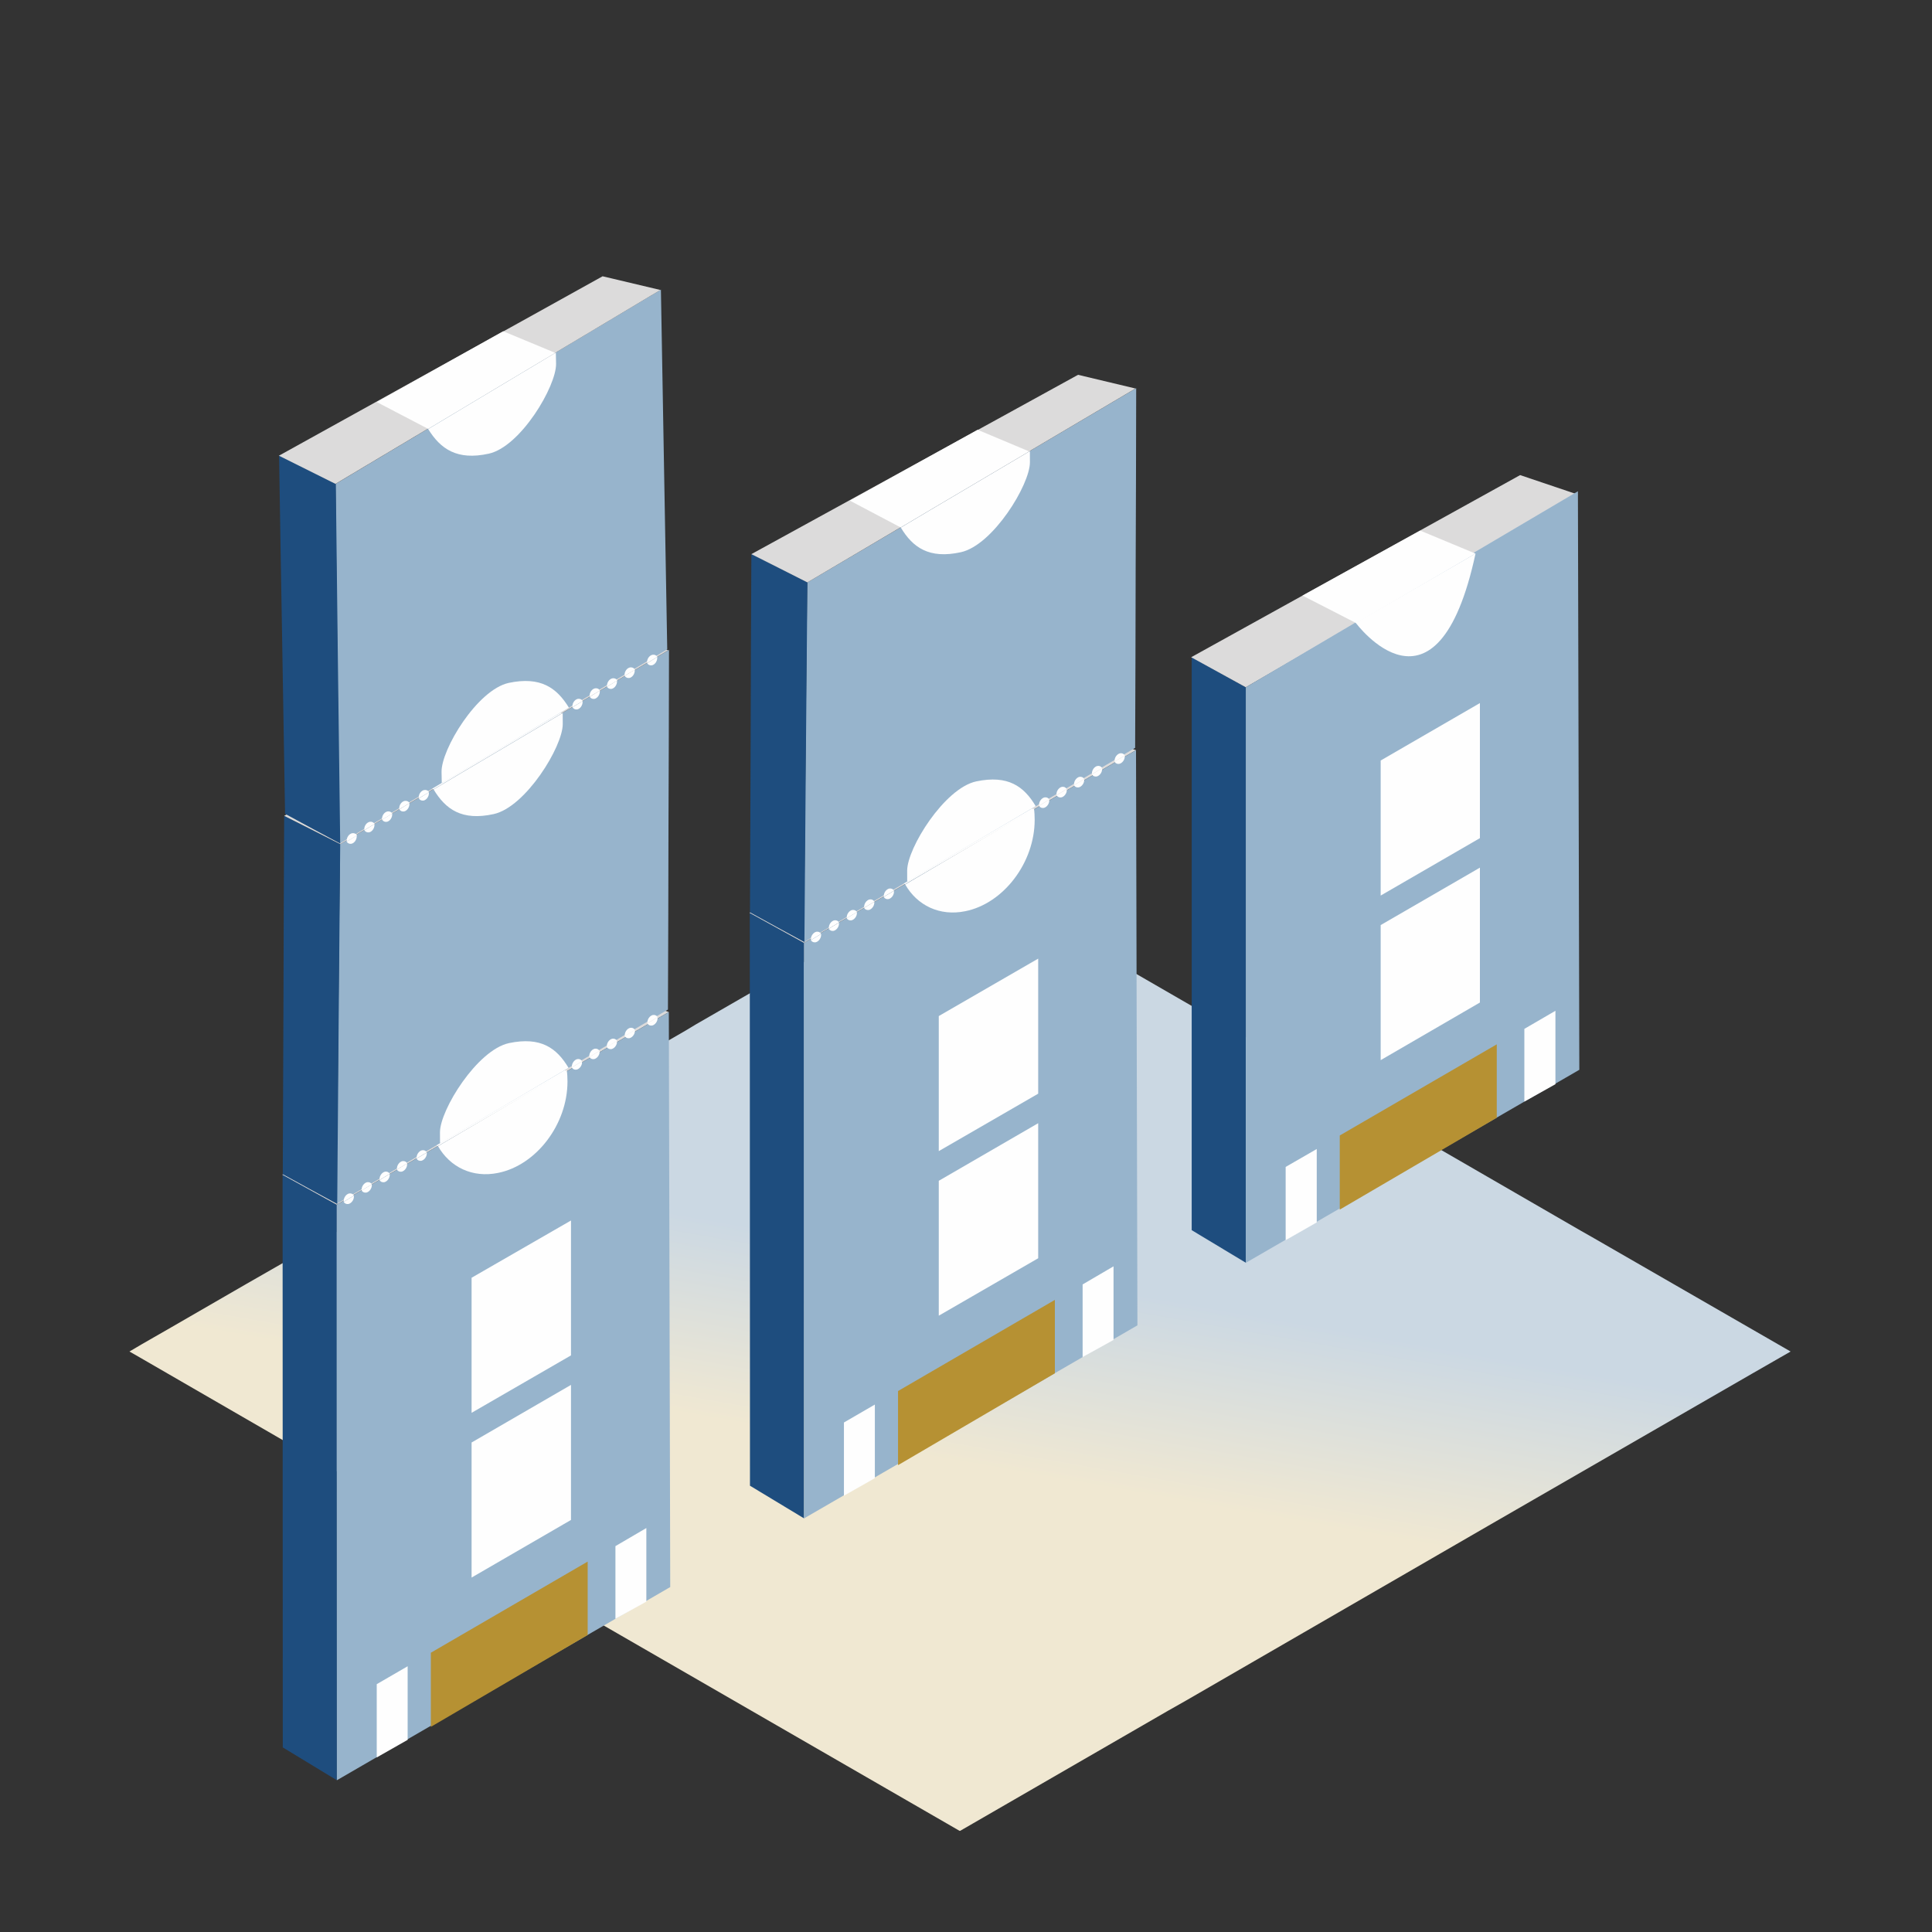 <?xml version="1.0" encoding="UTF-8"?><svg id="_圖層_1" xmlns="http://www.w3.org/2000/svg" xmlns:xlink="http://www.w3.org/1999/xlink" viewBox="0 0 110 110"><rect x="0" y="0" width="110" height="110" fill="#333333" stroke="none"/><defs><style>.cls-1{fill:#dcdbdb;}.cls-2{fill:#97b4cc;}.cls-3{fill:url(#_未命名漸層_7);}.cls-4{fill-rule:evenodd;}.cls-4,.cls-5{fill:#fefefe;}.cls-6,.cls-7{fill:none;}.cls-8{fill:#1e4d7e;}.cls-7{clip-rule:evenodd;}.cls-9{fill:#b69133;}.cls-10{clip-path:url(#clippath);}</style><clipPath id="clippath"><polygon class="cls-7" points="54.65 104.25 27.32 88.48 7.93 77.27 7.37 76.95 8.1 76.52 9.72 75.59 14.03 73.1 16.16 71.88 18.55 70.5 24.61 66.99 29.92 63.94 32.76 62.29 32.79 62.28 33.71 61.74 35.64 60.64 35.69 60.61 39.03 58.68 39.61 58.33 48.27 53.34 51.5 51.47 54.65 49.65 80.73 64.71 90 70.07 90.6 70.41 101.95 76.95 99.79 78.19 87.32 85.38 84.72 86.88 84.72 86.88 67.55 96.81 66.49 97.41 54.65 104.25"/></clipPath><linearGradient id="_未命名漸層_7" x1="50" y1="103.43" x2="58.13" y2="57.24" gradientUnits="userSpaceOnUse"><stop offset="0" stop-color="#f0e8d2"/><stop offset=".31" stop-color="#f0e8d2"/><stop offset=".44" stop-color="#f0e8d2"/><stop offset=".68" stop-color="#cbd8e3"/><stop offset=".87" stop-color="#cbd8e3"/><stop offset="1" stop-color="#cbd8e3"/></linearGradient></defs><g id="Group_32769"><rect id="Rectangle_3857" class="cls-6" width="110" height="110"/><g class="cls-10"><rect class="cls-3" x="7.37" y="49.65" width="94.58" height="54.59"/></g><polygon class="cls-8" points="67.85 70.04 70.94 71.9 70.93 39.13 67.85 37.41 67.85 70.04"/><polygon class="cls-1" points="67.82 37.42 86.55 27.05 89.84 28.16 70.93 39.13 67.82 37.42"/><polygon class="cls-2" points="70.93 39.13 89.84 27.97 89.92 60.91 70.93 71.9 70.93 39.13"/><polygon class="cls-5" points="73.2 66.44 74.97 65.42 74.97 69.6 73.2 70.61 73.2 66.44"/><polygon class="cls-9" points="76.28 64.65 85.22 59.46 85.22 63.64 76.28 68.87 76.28 64.65"/><polygon class="cls-5" points="86.79 58.58 88.56 57.55 88.56 61.73 86.79 62.72 86.79 58.58"/><polygon class="cls-5" points="74.16 33.91 80.86 30.21 84.01 31.52 77.22 35.48 74.16 33.91"/><path class="cls-5" d="M77.19,35.46s4.62,6.27,6.82-3.94l-6.82,3.94Z"/><polygon class="cls-5" points="78.61 43.3 84.26 40.03 84.26 47.72 78.61 50.99 78.61 43.3"/><polygon class="cls-5" points="78.61 52.67 84.26 49.4 84.26 57.08 78.61 60.36 78.61 52.67"/><polygon class="cls-8" points="16.1 99.49 19.18 101.36 19.18 68.59 16.09 66.87 16.1 99.49"/><polygon class="cls-1" points="16.07 66.88 34.8 56.51 38.08 57.62 19.17 68.59 16.07 66.88"/><polygon class="cls-2" points="19.17 68.59 38.08 57.62 38.16 90.36 19.18 101.36 19.17 68.59"/><polygon class="cls-5" points="21.45 95.89 23.21 94.87 23.21 99.06 21.45 100.06 21.45 95.89"/><polygon class="cls-9" points="24.53 94.1 33.46 88.91 33.46 93.09 24.53 98.32 24.53 94.1"/><polygon class="cls-5" points="35.04 88.03 36.8 87 36.8 91.19 35.04 92.17 35.04 88.03"/><polygon class="cls-5" points="21.86 63.68 29.1 59.66 32.26 60.98 24.93 65.25 21.86 63.68"/><polygon class="cls-5" points="26.85 72.75 32.51 69.49 32.51 77.17 26.85 80.44 26.85 72.75"/><polygon class="cls-5" points="26.85 82.13 32.51 78.85 32.51 86.54 26.85 89.82 26.85 82.13"/><path class="cls-4" d="M32.27,60.94c.03.21.04.42.04.64,0,2.43-1.77,4.76-3.95,5.2-1.46.3-2.74-.33-3.42-1.52l7.33-4.32Z"/><path class="cls-2" d="M19.37,48.06c3.15-1.86,6.29-3.71,9.41-5.56,3.11-1.84,6.21-3.67,9.31-5.5,0,3.43-.02,6.85-.03,10.26,0,3.41-.02,6.82-.03,10.22-3.11,1.83-6.24,3.67-9.38,5.5-3.15,1.85-6.31,3.7-9.48,5.56.03-3.4.06-6.81.09-10.22.03-3.42.06-6.84.1-10.27"/><path class="cls-8" d="M16.09,66.85c1.04.57,2.07,1.14,3.11,1.7.03-3.4.05-6.81.08-10.22.03-3.42.06-6.84.09-10.27-1.06-.54-2.12-1.07-3.19-1.61-.02,3.41-.03,6.82-.04,10.22-.01,3.4-.03,6.79-.04,10.18"/><path class="cls-1" d="M16.18,46.45c3.13-1.72,6.25-3.43,9.35-5.13,3.09-1.69,6.18-3.39,9.25-5.08,1.09.26,2.18.52,3.27.78-3.09,1.83-6.19,3.66-9.29,5.49-3.12,1.84-6.25,3.69-9.39,5.55-1.06-.54-2.12-1.07-3.19-1.61"/><path class="cls-5" d="M21.79,43.41c1.21-.67,2.43-1.35,3.64-2.02,1.21-.67,2.42-1.34,3.63-2.01.98.41,1.96.82,2.93,1.23-1.21.72-2.43,1.44-3.65,2.16-1.22.72-2.44,1.44-3.66,2.17-.97-.51-1.93-1.02-2.9-1.53"/><path class="cls-4" d="M25.09,65.08c-.03-.2-.04.66-.04-.61,0-1.28,2.12-4.69,3.93-5.08,1.81-.38,2.72.28,3.39,1.41-1.21.71-2.42,1.43-3.63,2.14-1.21.71-2.43,1.43-3.64,2.14"/><path class="cls-4" d="M32,40.61c.03.2.04-.67.04.62,0,1.28-2.11,4.72-3.93,5.12-1.81.4-2.74-.27-3.42-1.4,1.22-.73,2.44-1.45,3.66-2.17,1.22-.72,2.43-1.44,3.65-2.16"/><path class="cls-4" d="M19.57,68.42s0-.03,0-.05c0-.19.14-.38.31-.42.12-.02.22.03.27.12l-.58.35Z"/><path class="cls-4" d="M20.15,68.08s0,.03,0,.05c0,.19-.14.38-.31.42-.12.02-.22-.03-.27-.12l.58-.35Z"/><path class="cls-4" d="M20.59,67.78s0-.03,0-.05c0-.19.14-.38.31-.42.12-.02.22.03.27.12l-.58.35Z"/><path class="cls-4" d="M21.17,67.43s0,.03,0,.05c0,.19-.14.38-.31.42-.12.02-.22-.03-.27-.12l.58-.35Z"/><path class="cls-4" d="M21.61,67.18s0-.03,0-.05c0-.19.14-.38.31-.42.12-.02.22.03.27.12l-.58.35Z"/><path class="cls-4" d="M22.19,66.84s0,.03,0,.05c0,.19-.14.38-.31.42-.12.02-.22-.03-.27-.12l.58-.35Z"/><path class="cls-4" d="M22.6,66.58s0-.03,0-.05c0-.19.14-.38.31-.42.12-.02.22.03.27.12l-.58.35Z"/><path class="cls-4" d="M23.18,66.24s0,.03,0,.05c0,.19-.14.38-.31.42-.12.02-.22-.03-.27-.12l.58-.35Z"/><path class="cls-4" d="M23.72,65.96s0-.03,0-.05c0-.19.14-.38.31-.42.12-.02.22.03.27.12l-.58.35Z"/><path class="cls-4" d="M24.3,65.62s0,.03,0,.05c0,.19-.14.38-.31.42-.12.02-.22-.03-.27-.12l.58-.35Z"/><path class="cls-4" d="M32.56,60.77s0-.03,0-.05c0-.19.14-.38.31-.42.12-.02.22.03.27.12l-.58.35Z"/><path class="cls-4" d="M33.14,60.43s0,.03,0,.05c0,.19-.14.38-.31.42-.12.02-.22-.03-.27-.12l.58-.35Z"/><path class="cls-4" d="M33.55,60.18s0-.03,0-.05c0-.19.14-.38.31-.42.12-.02.22.03.27.12l-.58.35Z"/><path class="cls-4" d="M34.14,59.83s0,.03,0,.05c0,.19-.14.38-.31.42-.12.02-.22-.03-.27-.12l.58-.35Z"/><path class="cls-4" d="M34.55,59.61s0-.03,0-.05c0-.19.14-.38.31-.42.12-.02.22.03.27.12l-.58.35Z"/><path class="cls-4" d="M35.13,59.26s0,.03,0,.05c0,.19-.14.38-.31.42-.12.02-.22-.03-.27-.12l.58-.35Z"/><path class="cls-4" d="M35.57,58.99s0-.03,0-.05c0-.19.14-.38.31-.42.12-.02.22.03.27.12l-.58.35Z"/><path class="cls-4" d="M36.15,58.64s0,.03,0,.05c0,.19-.14.38-.31.42-.12.02-.22-.03-.27-.12l.58-.35Z"/><path class="cls-4" d="M36.86,58.26s0-.03,0-.05c0-.19.14-.38.31-.42.12-.02.22.03.27.12l-.58.35Z"/><path class="cls-4" d="M37.44,57.92s0,.03,0,.05c0,.19-.14.38-.31.42-.12.02-.22-.03-.27-.12l.58-.35Z"/><polygon class="cls-8" points="42.7 84.59 45.78 86.45 45.78 53.68 42.69 51.96 42.7 84.59"/><polygon class="cls-1" points="42.67 51.97 61.39 41.61 64.68 42.71 45.77 53.68 42.67 51.97"/><polygon class="cls-2" points="45.77 53.68 64.68 42.71 64.76 75.46 45.78 86.45 45.77 53.68"/><polygon class="cls-5" points="48.05 80.99 49.81 79.97 49.81 84.16 48.05 85.16 48.05 80.99"/><polygon class="cls-9" points="51.13 79.2 60.06 74.01 60.06 78.19 51.13 83.42 51.13 79.2"/><polygon class="cls-5" points="61.64 73.13 63.4 72.1 63.4 76.29 61.64 77.27 61.64 73.13"/><polygon class="cls-5" points="48.46 48.78 55.7 44.76 58.86 46.08 51.53 50.34 48.46 48.78"/><polygon class="cls-5" points="53.45 57.85 59.11 54.58 59.11 62.27 53.45 65.54 53.45 57.85"/><polygon class="cls-5" points="53.45 67.23 59.11 63.95 59.11 71.64 53.45 74.91 53.45 67.23"/><path class="cls-4" d="M58.87,46.04c.03.2.04.42.04.64,0,2.43-1.77,4.76-3.95,5.2-1.46.3-2.74-.33-3.42-1.52l7.33-4.32Z"/><path class="cls-2" d="M45.97,33.16c3.15-1.86,6.29-3.71,9.41-5.56,3.11-1.84,6.21-3.67,9.31-5.5,0,3.43-.02,6.85-.03,10.26,0,3.41-.02,6.82-.03,10.22-3.11,1.83-6.24,3.67-9.38,5.5-3.15,1.85-6.31,3.7-9.48,5.56.03-3.4.06-6.81.09-10.22.03-3.42.06-6.84.1-10.27"/><path class="cls-8" d="M42.69,51.94c1.04.57,2.07,1.14,3.11,1.7.03-3.4.05-6.81.08-10.22.03-3.42.06-6.84.09-10.27-1.06-.54-2.12-1.07-3.19-1.61-.02,3.41-.03,6.82-.04,10.22-.01,3.4-.03,6.79-.04,10.18"/><path class="cls-1" d="M42.78,31.55c3.13-1.72,6.25-3.43,9.35-5.13,3.09-1.69,6.18-3.39,9.25-5.08,1.09.26,2.18.52,3.27.78-3.09,1.83-6.19,3.66-9.29,5.49-3.12,1.84-6.25,3.69-9.39,5.55-1.06-.54-2.12-1.07-3.19-1.61"/><path class="cls-5" d="M48.39,28.5c1.21-.67,2.43-1.35,3.64-2.02,1.21-.67,2.42-1.34,3.63-2.01.98.41,1.96.82,2.93,1.23-1.21.72-2.43,1.44-3.65,2.16-1.22.72-2.44,1.44-3.66,2.17-.97-.51-1.93-1.02-2.9-1.53"/><path class="cls-4" d="M51.69,50.18c-.03-.2-.04.66-.04-.61,0-1.28,2.12-4.69,3.93-5.08,1.81-.38,2.72.28,3.39,1.41-1.21.71-2.42,1.43-3.63,2.14-1.21.71-2.43,1.43-3.64,2.14"/><path class="cls-4" d="M58.6,25.7c.03.2.04-.66.04.62,0,1.28-2.11,4.72-3.93,5.12-1.81.4-2.74-.27-3.42-1.4,1.22-.73,2.44-1.45,3.66-2.17,1.22-.72,2.43-1.44,3.65-2.16"/><path class="cls-4" d="M46.17,53.52s0-.03,0-.05c0-.19.14-.38.31-.42.12-.02.22.03.27.12l-.58.35Z"/><path class="cls-4" d="M46.75,53.18s0,.03,0,.05c0,.19-.14.38-.31.42-.12.02-.22-.03-.27-.12l.58-.35Z"/><path class="cls-4" d="M47.19,52.87s0-.03,0-.05c0-.19.14-.38.31-.42.12-.02.22.03.27.12l-.58.35Z"/><path class="cls-4" d="M47.77,52.53s0,.03,0,.05c0,.19-.14.38-.31.42-.12.02-.22-.03-.27-.12l.58-.35Z"/><path class="cls-4" d="M48.21,52.28s0-.03,0-.05c0-.19.14-.38.31-.42.12-.02.22.03.27.12l-.58.35Z"/><path class="cls-4" d="M48.79,51.93s0,.03,0,.05c0,.19-.14.38-.31.42-.12.02-.22-.03-.27-.12l.58-.35Z"/><path class="cls-4" d="M49.2,51.68s0-.03,0-.05c0-.19.14-.38.31-.42.12-.02.22.03.27.12l-.58.35Z"/><path class="cls-4" d="M49.78,51.34s0,.03,0,.05c0,.19-.14.38-.31.42-.12.02-.22-.03-.27-.12l.58-.35Z"/><path class="cls-4" d="M50.32,51.06s0-.03,0-.05c0-.19.14-.38.31-.42.12-.02.22.03.27.12l-.58.35Z"/><path class="cls-4" d="M50.9,50.72s0,.03,0,.05c0,.19-.14.38-.31.42-.12.02-.22-.03-.27-.12l.58-.35Z"/><path class="cls-4" d="M59.16,45.87s0-.03,0-.05c0-.19.14-.38.31-.42.12-.02.22.03.27.12l-.58.35Z"/><path class="cls-4" d="M59.74,45.53s0,.03,0,.05c0,.19-.14.38-.31.42-.12.02-.22-.03-.27-.12l.58-.35Z"/><path class="cls-4" d="M60.15,45.27s0-.03,0-.05c0-.19.14-.38.31-.42.12-.02.22.03.27.12l-.58.35Z"/><path class="cls-4" d="M60.74,44.93s0,.03,0,.05c0,.19-.14.38-.31.42-.12.02-.22-.03-.27-.12l.58-.35Z"/><path class="cls-4" d="M61.15,44.7s0-.03,0-.05c0-.19.14-.38.31-.42.12-.02.22.03.27.12l-.58.35Z"/><path class="cls-4" d="M61.73,44.36s0,.03,0,.05c0,.19-.14.38-.31.42-.12.02-.22-.03-.27-.12l.58-.35Z"/><path class="cls-4" d="M62.17,44.08s0-.03,0-.05c0-.19.14-.38.31-.42.12-.02.22.03.27.12l-.58.35Z"/><path class="cls-4" d="M62.75,43.74s0,.03,0,.05c0,.19-.14.38-.31.42-.12.02-.22-.03-.27-.12l.58-.35Z"/><path class="cls-4" d="M63.46,43.36s0-.03,0-.05c0-.19.14-.38.31-.42.12-.02.22.03.27.12l-.58.35Z"/><path class="cls-4" d="M64.04,43.02s0,.03,0,.05c0,.19-.14.38-.31.42-.12.02-.22-.03-.27-.12l.58-.35Z"/><path class="cls-2" d="M19.11,27.55c3.12-1.86,6.22-3.71,9.31-5.56,3.08-1.84,6.15-3.67,9.21-5.5.06,3.43.12,6.85.18,10.26.06,3.41.12,6.82.18,10.22-3.08,1.83-6.18,3.67-9.28,5.5-3.12,1.85-6.25,3.7-9.38,5.56-.04-3.4-.08-6.81-.12-10.22-.04-3.42-.08-6.84-.11-10.27"/><path class="cls-8" d="M16.22,46.33c1.05.57,2.1,1.14,3.15,1.7-.04-3.4-.09-6.81-.13-10.22-.04-3.42-.08-6.84-.12-10.27-1.08-.54-2.15-1.07-3.23-1.61.05,3.41.11,6.82.17,10.22.06,3.4.11,6.79.17,10.18"/><path class="cls-1" d="M15.89,25.94c3.1-1.72,6.19-3.43,9.26-5.13,3.06-1.69,6.12-3.39,9.16-5.08,1.1.26,2.19.52,3.29.78-3.06,1.83-6.12,3.66-9.2,5.49-3.09,1.84-6.19,3.69-9.3,5.55-1.08-.54-2.15-1.07-3.23-1.61"/><path class="cls-5" d="M21.45,22.89c1.2-.67,2.41-1.35,3.61-2.02,1.2-.67,2.39-1.34,3.59-2.01.99.41,1.98.82,2.96,1.23-1.2.72-2.41,1.44-3.61,2.16-1.2.72-2.41,1.44-3.62,2.17-.98-.51-1.96-1.02-2.93-1.53"/><path class="cls-4" d="M25.19,44.57c-.03-.2-.03.66-.05-.61-.03-1.28,2.03-4.69,3.83-5.08,1.81-.38,2.73.28,3.42,1.41-1.19.71-2.4,1.43-3.59,2.14-1.2.71-2.4,1.43-3.61,2.14"/><path class="cls-4" d="M31.61,20.09c.03.2.03-.66.05.62.02,1.28-2.02,4.72-3.83,5.12-1.81.4-2.75-.27-3.45-1.4,1.21-.73,2.42-1.45,3.62-2.17,1.2-.72,2.41-1.44,3.61-2.16"/><path class="cls-4" d="M19.74,47.91s0-.03,0-.05c0-.19.13-.38.31-.42.12-.02.22.03.28.12l-.58.35Z"/><path class="cls-4" d="M20.31,47.57s0,.03,0,.05c0,.19-.13.38-.3.42-.12.02-.22-.03-.27-.12l.57-.35Z"/><path class="cls-4" d="M20.74,47.26s0-.03,0-.05c0-.19.13-.38.31-.42.12-.02.22.03.28.12l-.58.35Z"/><path class="cls-4" d="M21.32,46.92s0,.03,0,.05c0,.19-.13.38-.3.42-.12.02-.22-.03-.27-.12l.57-.35Z"/><path class="cls-4" d="M21.75,46.67s0-.03,0-.05c0-.19.13-.38.31-.42.12-.02.22.03.28.12l-.58.35Z"/><path class="cls-4" d="M22.33,46.32s0,.03,0,.05c0,.19-.13.38-.3.42-.12.02-.22-.03-.27-.12l.57-.35Z"/><path class="cls-4" d="M22.73,46.07s0-.03,0-.05c0-.19.13-.38.31-.42.12-.02.22.03.28.12l-.58.35Z"/><path class="cls-4" d="M23.31,45.73s0,.03,0,.05c0,.19-.13.38-.3.42-.12.02-.22-.03-.27-.12l.57-.35Z"/><path class="cls-4" d="M23.84,45.45s0-.03,0-.05c0-.19.13-.38.31-.42.12-.02.22.03.28.12l-.58.35Z"/><path class="cls-4" d="M24.42,45.11s0,.03,0,.05c0,.19-.13.38-.3.42-.12.02-.22-.03-.27-.12l.57-.35Z"/><path class="cls-4" d="M32.59,40.26s0-.03,0-.05c0-.19.13-.38.31-.42.12-.02.22.03.28.12l-.58.35Z"/><path class="cls-4" d="M33.17,39.92s0,.03,0,.05c0,.19-.13.38-.3.42-.12.02-.22-.03-.27-.12l.57-.35Z"/><path class="cls-4" d="M33.57,39.66s0-.03,0-.05c0-.19.13-.38.31-.42.12-.02.22.03.28.12l-.58.35Z"/><path class="cls-4" d="M34.15,39.32s0,.03,0,.05c0,.19-.13.38-.3.42-.12.02-.22-.03-.27-.12l.57-.35Z"/><path class="cls-4" d="M34.56,39.09s0-.03,0-.05c0-.19.13-.38.31-.42.12-.02.22.03.28.12l-.58.35Z"/><path class="cls-4" d="M35.13,38.75s0,.03,0,.05c0,.19-.13.38-.3.42-.12.02-.22-.03-.27-.12l.57-.35Z"/><path class="cls-4" d="M35.56,38.47s0-.03,0-.05c0-.19.13-.38.31-.42.12-.02.22.03.28.12l-.58.35Z"/><path class="cls-4" d="M36.14,38.13s0,.03,0,.05c0,.19-.13.38-.3.42-.12.02-.22-.03-.27-.12l.57-.35Z"/><path class="cls-4" d="M36.84,37.75s0-.03,0-.05c0-.19.13-.38.31-.42.12-.02.22.03.28.12l-.58.35Z"/><path class="cls-4" d="M37.42,37.41s0,.03,0,.05c0,.19-.13.38-.3.42-.12.02-.22-.03-.27-.12l.57-.35Z"/></g></svg>